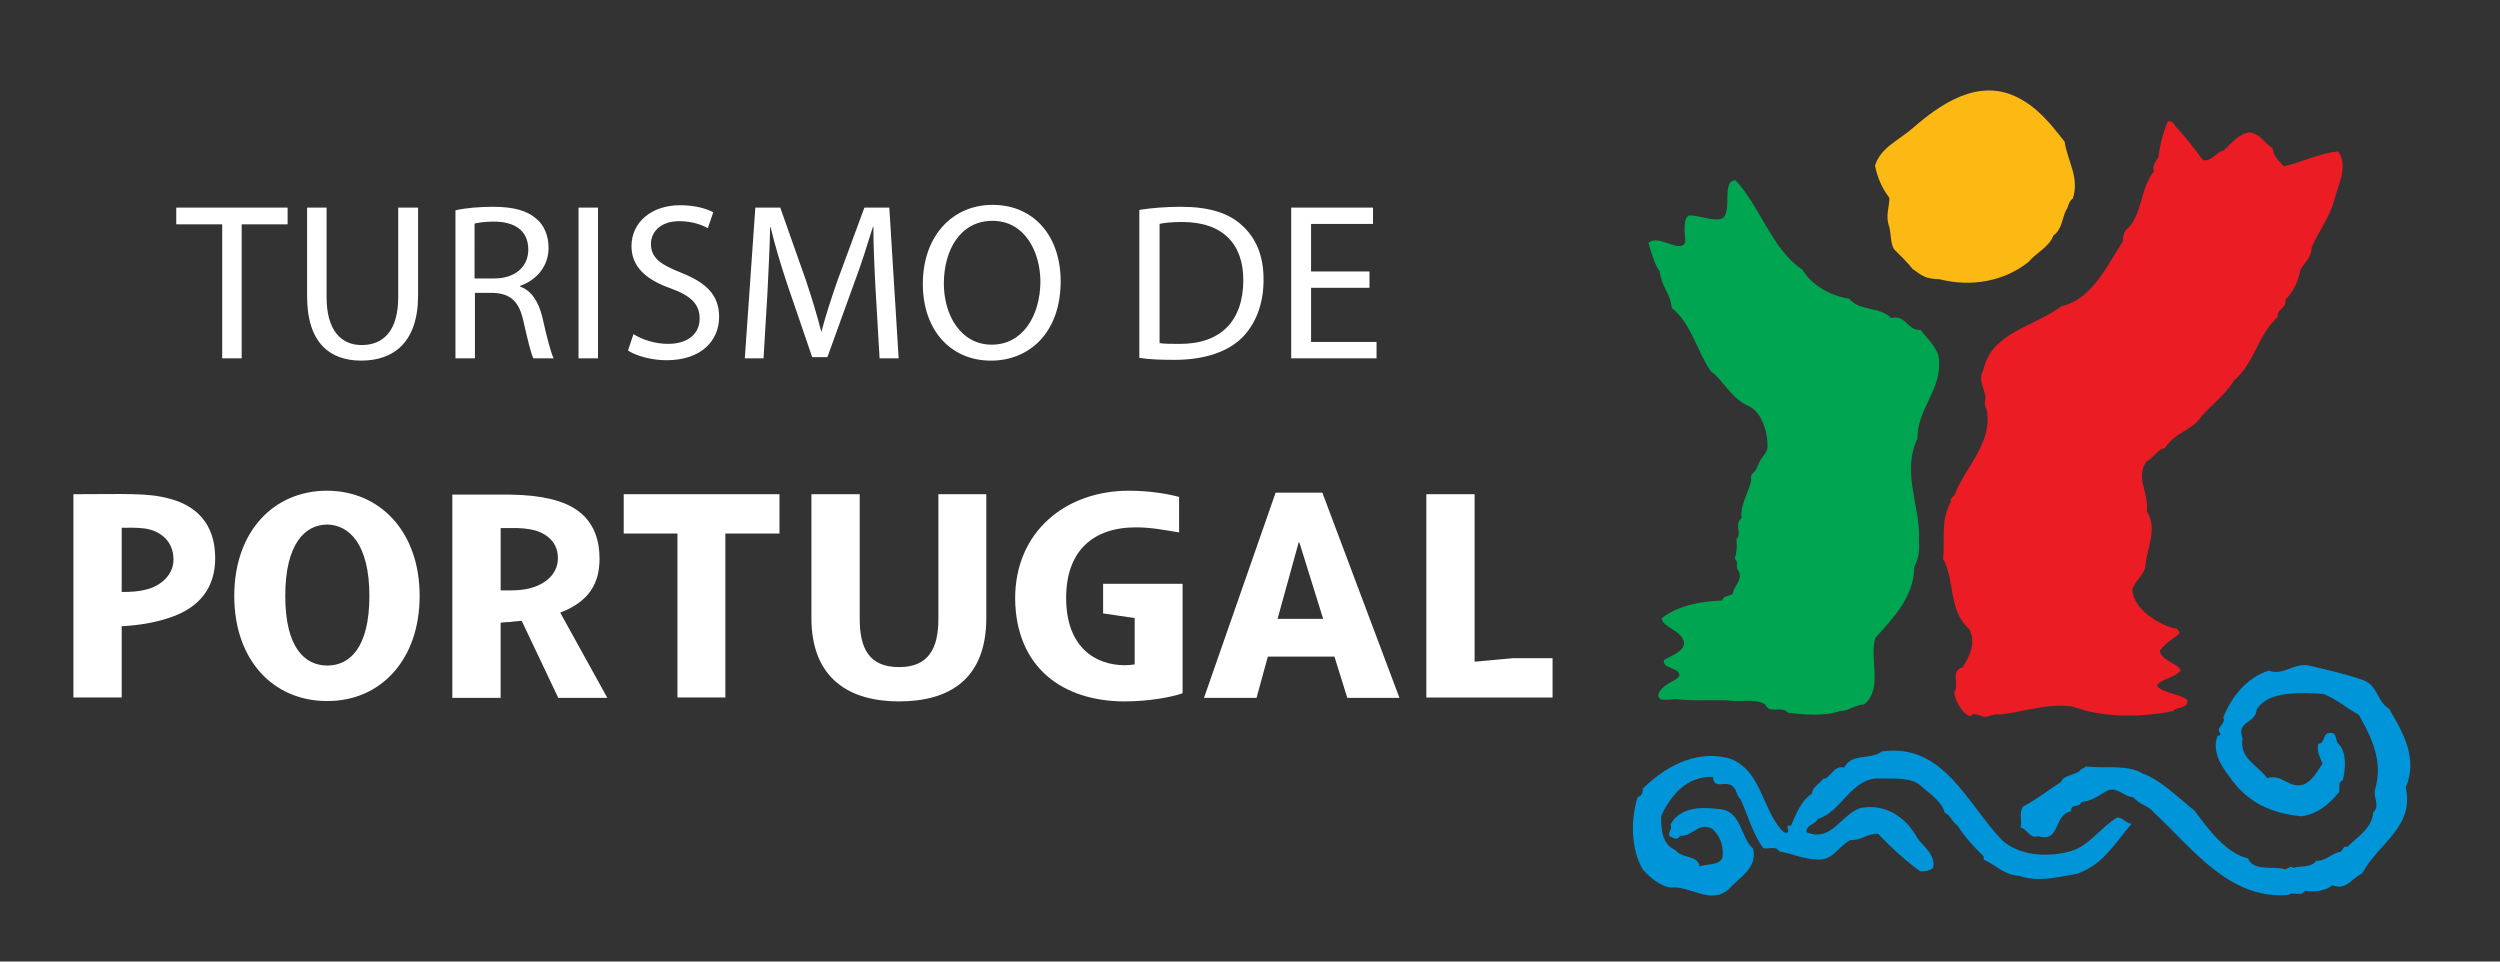 <?xml version="1.0" encoding="utf-8"?>
<!-- Generator: Adobe Illustrator 16.0.0, SVG Export Plug-In . SVG Version: 6.00 Build 0)  -->
<!DOCTYPE svg PUBLIC "-//W3C//DTD SVG 1.1//EN" "http://www.w3.org/Graphics/SVG/1.1/DTD/svg11.dtd">
<svg version="1.1" id="Layer_1" xmlns="http://www.w3.org/2000/svg" xmlns:xlink="http://www.w3.org/1999/xlink" x="0px" y="0px"
	 width="130px" height="50px" viewBox="0 0 130 50" enable-background="new 0 0 130 50" xml:space="preserve">
<rect x="0" y="0" width="130" height="50" fill="#333333" stroke="none"/>
<path fill="#0094D9" d="M122.933,35.38c0.73,0.324,0.671,1.093,1.298,1.478c0.709,1.193,1.52,2.571,0.869,4.09
	c0.449,2.086-1.415,2.876-2.268,4.474c-0.505,0.204-0.829,0.913-1.538,0.609c-0.402,0.325-0.991,0.366-1.437,0.284
	c-0.183,0.346-0.609,0.02-0.852,0.221c-3.077,0.264-4.962-2.388-7.006-4.29c-0.284-0.366-0.73-0.388-1.073-0.79
	c-0.505-0.02-0.872-0.628-1.418-0.304c-0.405,0.241-0.79,0.526-1.274,0.546c-0.103,0.344-0.589,0.062-0.529,0.485
	c-0.951,0.183-0.546,1.66-1.72,1.297c-0.445,0.163-0.567-0.384-0.913-0.446c0.082-0.464-0.1-0.709,0.123-1.093
	c0.687-0.345,1.378-0.913,1.983-1.276c0.101-0.343,0.648-0.343,0.953-0.564c0.082-0.145,0.241-0.145,0.345-0.245
	c0.989,0.12,2.125-0.122,2.935,0.363c0.973,0.346,1.944,1.338,2.713,1.943c0.713,0.976,1.661,2.229,2.774,2.472
	c0.264,0.69,1.277,0.387,1.924,0.567c0.145-0.021,0.325-0.222,0.426-0.062c0.384-0.139,0.951,0,1.193-0.383
	c0.488,0.04,0.831-0.407,1.277-0.467c0.121-0.101,0.143-0.343,0.345-0.245c0.485-0.505,1.316-0.989,1.337-1.799
	c0.404-0.346-0.039-0.79,0.121-1.257c0.405-1.436-0.222-2.693-0.872-3.829c-0.567-0.302-1.173-0.81-1.82-1.072
	c-1.298-0.081-2.877-0.16-3.484,0.81c-0.038,0.75-1.073,0.567-0.729,1.5c-0.181,1.053,0.771,1.377,1.277,2.063
	c0.81-0.242,1.113,0.588,1.924,0.326c0.445-0.223,0.688-0.687,0.951-1.073c-0.122-0.325-0.305-0.63-0.223-1.032
	c0.405-0.021,0.182-0.546,0.608-0.567c0.424-0.041,0.244,0.443,0.485,0.608c0.384,0.424,0.346,1.253,0.181,1.861
	c-0.263,0.101-0.14,0.386-0.181,0.589c-0.505,0.666-1.197,1.193-1.985,1.274c-1.557-0.16-2.796-0.706-3.725-2.063
	c-0.427-0.547-0.933-1.338-0.608-2.128c0.081,0.019,0.122-0.041,0.16-0.079c-0.343-0.346,0.325-0.548,0.125-0.853
	c0.404-1.054,1.214-2.088,2.366-2.449c0.75,0.284,1.317-0.428,2.107-0.263C121.03,34.833,122.003,35.055,122.933,35.38"/>
<path fill="#0094D9" d="M104.104,43.684c0.907,0.827,2.366,0.908,3.542,0.586c1.011-0.283,1.538-1.215,2.45-1.761
	c0.305,0,0.465,0.323,0.748,0.323c-0.89,1.052-1.537,2.188-2.875,2.61c-0.932,0.164-2.004,0.446-2.958,0.104
	c-0.789-0.041-1.171-0.526-1.861-0.851v-0.163c-0.589-0.567-0.991-1.034-1.357-1.6c-0.346-0.244-0.324-0.508-0.667-0.668
	c-0.143-0.567-0.771-0.992-1.194-1.355c-0.506-0.509-1.398-0.408-2.208-0.428c-1.438-0.06-1.985,1.764-3.201,2.106
	c-0.161,0.325-0.605,0.283-0.584,0.688c1.336,0.567,1.842-1.03,2.872-1.273c1.257-0.203,2.271,0.485,2.857,1.517
	c0.284,0.468,1.011,0.893,0.851,1.62c-0.183,0.144-0.428,0.185-0.669,0.165c-0.769-0.548-1.538-1.26-2.188-1.944
	c-0.548-0.041-0.893,0.363-1.439,0.324c-0.644,0.322-0.891,1.053-1.679,1.012c-0.729,0-1.338-0.305-2.024-0.426
	c-0.183-0.305-0.567-0.101-0.83-0.163c-0.526-0.706-0.789-1.682-1.176-2.532c-0.264-0.223-0.16-0.564-0.506-0.747
	c-0.387-0.201-0.871,0.221-0.934-0.427c-1.356-0.06-2.187,0.951-2.692,2.024c-0.021,0.712,0.062,1.502,0.751,1.785
	c0.343,0.464,1.132,0.222,1.256,0.851c0.384-0.164,0.91-0.02,1.173-0.428c0.08-0.605-0.08-1.114-0.505-1.516
	c-0.688-0.429-1.055,0.401-1.682,0.343c-0.101,0.183-0.284,0.183-0.426,0.079c-0.384-0.101,0.062-0.384-0.083-0.668
	c0.548-0.992,1.785-0.91,2.775-0.768c0.934,0.28,0.893,1.477,1.521,2.024c0.242,1.03-0.729,1.497-1.258,2.105
	c-0.97,0.85-1.963-0.183-3.039-0.079c-0.564-0.104-1.01-0.47-1.436-0.934c-0.627-1.052-0.647-2.633-0.264-3.785
	c0.225-0.021,0.264-0.264,0.264-0.426c1.094-1.076,2.633-2.005,4.395-1.602c1.72,0.525,1.761,2.512,2.774,3.709
	c0.101,0.098,0.183,0.221,0.343,0.18c0.165-0.062-0.181-0.465,0.184-0.346c0.263-0.586,0.508-1.295,1.093-1.679
	c0.021-0.343,0.404-0.508,0.589-0.771c0.404-0.02,0.524-0.728,1.093-0.587c0.385-0.769,1.377-0.383,1.944-0.831
	C101.065,38.599,102.297,41.819,104.104,43.684"/>
<path fill="#FCB813" d="M107.363,7.373c0.139,0.992,0.788,1.863,0.423,2.956c-0.243,0.143-0.223,0.466-0.344,0.587
	c-0.224,0.446-0.204,0.993-0.668,1.337c-0.222,0.607-0.951,0.931-1.277,1.356c-1.255,1.012-2.975,1.336-4.636,0.912
	c-0.751-0.021-0.91-0.183-1.418-0.546c-0.243-0.325-0.73-0.791-0.891-0.953c-0.242-0.222-0.203-0.729-0.304-1.214
	c-0.223-0.567,0-1.012,0-1.519c-0.387-0.505-0.629-1.073-0.748-1.68c0.302-0.953,1.253-1.316,1.983-1.965
	c1.397-1.214,3.38-2.612,5.429-1.579C105.985,5.61,106.633,6.44,107.363,7.373"/>
<path fill="#EC1C24" d="M113.114,6.562c0.505,0.527,0.971,1.134,1.438,1.762c0.465,0.101,0.687-0.425,1.095-0.507
	c0.363-0.344,0.788-0.891,1.355-0.931c0.547,0.101,0.728,0.526,1.174,0.831c0.021,0.384,0.363,0.708,0.587,0.931
	c0.932-0.203,1.845-0.688,2.814-0.77c0.567,0.749-0.021,1.782-0.201,2.551c-0.264,0.933-0.788,1.559-1.177,2.45
	c0.021,0.486-0.383,0.791-0.587,1.175c-0.119,0.628-0.382,1.155-0.769,1.519c0.082,0.467-0.465,0.486-0.405,0.911
	c-1.072,0.993-1.173,2.35-2.268,3.301c-0.445,0.729-1.134,1.235-1.68,1.843c-0.485,0.769-1.357,0.811-1.925,1.682
	c-0.387,0.04-0.588,0.526-0.934,0.667c-0.627,0.831,0.145,1.701,0,2.614c0.609,0.932-0.039,1.966-0.08,2.955
	c-0.183,0.447-0.487,0.63-0.668,1.094c0.042,1.114,1.52,1.862,2.086,2.007c0.223,0.021,0.285,0.08,0.364,0.242
	c0,0.181-0.688,0.423-1.03,0.97c0.12,0.508,0.989,0.67,1.092,0.995c-0.282,0.402-1.092,0.464-1.235,0.81
	c0.302,0.385,1.257,0.424,1.581,0.749c0.06,0.445-0.549,0.324-0.753,0.566c-1.738,0.345-3.624,0.345-5.225-0.242
	c-1.314-0.183-2.529,0.284-3.786,0.423c-0.546-0.078-0.566,0.283-1.073,0.02c-0.101,0-0.18-0.079-0.345-0.02
	c-0.242,0.324-0.948-0.687-0.929-1.173c0.263-0.386-0.224-1.133,0.423-1.277c0.367-0.567,0.73-1.356,0.326-2.023
	c-1.073-0.952-0.71-2.489-1.337-3.624c0.101-0.975-0.144-2.007,0.402-2.958c-0.06-0.161,0.125-0.302,0.186-0.344
	c0.548-1.478,2.004-2.713,1.679-4.455c-0.224-0.425,0.021-0.526-0.101-0.83c-0.102-0.507-0.346-0.709-0.061-1.275
	c0.424-1.924,2.633-2.208,4.051-3.281c1.6-0.344,2.391-2.166,3.2-3.381c-0.021-0.123,0.021-0.425,0.16-0.587
	c0.851-0.709,0.709-2.126,1.439-3.038c-0.084-0.324,0.12-0.526,0.242-0.749c0.062-0.586,0.263-1.336,0.483-1.843
	C112.87,6.259,113.011,6.359,113.114,6.562"/>
<path fill="#00A551" d="M90.249,9.376c1.277,1.357,1.903,3.605,3.464,4.638c0.526,0.852,1.498,1.377,2.449,1.52
	c0.526,0.667,1.581,0.384,2.188,1.012c0.75-0.223,0.83,0.669,1.519,0.607c0.325,0.446,0.749,0.77,0.935,1.357
	c0.263,1.701-1.114,2.693-1.095,4.293c-0.851,1.762,0.182,3.544,0.078,5.387c0.041,0.484-0.038,0.892-0.242,1.273
	c-0.021,1.581-1.073,2.636-2.025,3.708c-0.343,1.073,0.426,2.61-0.585,3.461c-0.467,0-0.791,0.346-1.276,0.346
	c-0.791,0.284-1.844,0.181-2.695,0.083c-0.283-0.388-0.951,0.098-1.173-0.429c-0.405-0.283-1.094-0.16-1.52-0.18
	c-1.052-0.104-2.006,0.041-3.159-0.104c-0.384,0.062-0.688,0.041-0.75,0.02c-0.363-0.221,0.104-0.646,0.366-0.809
	c0.443-0.243,0.405-0.222,0.588-0.384c0.119-0.468-0.913-0.385-0.791-0.849c0.324-0.225,1.154-0.47,1.034-0.976
	c-0.184-0.605-1.073-0.706-1.156-1.194c0.789-0.646,2.007-0.89,3.139-0.931c0.121-0.345,0.608-0.162,0.588-0.484
	c0.121-0.346,0.526-0.691,0.242-1.094c-0.142-0.203,0.062-0.407-0.162-0.588c0.103-0.366,0.124-0.67,0.082-1.014
	c0.325-0.363-0.142-0.75,0.264-1.093c-0.083-0.771,0.464-1.479,0.505-2.026c-0.062-0.364,0.163-0.223,0.346-0.708
	c0.181-0.486,0.405-0.547,0.484-0.851c0.083-0.304-0.062-1.782-0.909-2.228c-0.931-0.364-1.318-1.315-2.024-1.843
	c-0.712-1.012-1.014-2.491-2.027-3.28c-0.101-0.87-0.484-0.951-0.627-1.903c-0.304-0.406-0.486-1.174-0.588-1.479
	c0.547-0.486,1.602,0.567,1.924-0.021c-0.021-0.363-0.162-1.296,0.204-1.417c0.627,0.021,1.356,0.365,1.761,0.142
	C90.069,10.855,89.521,9.376,90.249,9.376"/>
<path fill="#FFFFFF" d="M9.022,29.103c0,0.769-0.628,1.336-1.356,1.537c-0.445,0.121-0.831,0.143-1.338,0.143v-3.34
	c0.265,0,0.751-0.021,1.195,0.038C8.273,27.582,9.022,28.087,9.022,29.103 M11.19,29.021c0-1.823-1.033-2.755-2.41-3.099
	c-1.135-0.304-2.289-0.223-4.962-0.223v10.57h2.51v-3.706c0.852-0.041,1.722-0.181,2.491-0.443
	C10.42,31.592,11.19,30.519,11.19,29.021 M19.208,30.985c0,2.713-1.033,3.623-2.187,3.623c-1.174,0-2.187-0.931-2.187-3.623
	c0-2.713,1.033-3.708,2.187-3.708C18.155,27.298,19.208,28.291,19.208,30.985 M21.821,30.985c0-3.362-2.085-5.468-4.82-5.468
	c-2.753,0-4.819,2.106-4.819,5.468c0,3.36,2.046,5.468,4.819,5.468C19.756,36.473,21.821,34.346,21.821,30.985 M26.034,30.681V27.46
	h0.486c0.223,0,0.567-0.018,1.033,0.062c0.627,0.101,1.458,0.505,1.458,1.498c0,0.951-0.852,1.478-1.682,1.619
	c-0.384,0.062-0.649,0.062-0.789,0.062h-0.507V30.681z M26.52,32.342c0.242-0.021,0.344-0.041,0.607-0.062l1.903,4.01h2.552
	l-2.45-4.433c1.438-0.55,2.044-1.46,2.044-2.796c0-1.965-1.153-2.796-2.572-3.119c-0.607-0.141-1.173-0.202-2.085-0.223h-0.486
	h-2.512v10.57h2.512v-3.907C26.115,32.362,26.52,32.342,26.52,32.342 M40.533,27.744v-2.045h-8.1v2.045h2.794v8.525h2.491v-8.525
	H40.533z M46.751,36.473c2.612,0,4.536-1.155,4.536-4.335v-6.438h-2.491v6.48c0,1.56-0.526,2.509-2.045,2.509
	c-1.54,0-2.046-0.949-2.046-2.509v-6.48h-2.511v6.438C42.194,35.297,44.179,36.473,46.751,36.473 M68.804,32.18h-2.37l1.095-3.969
	h0.04L68.804,32.18z M72.772,36.29l-4.01-10.672h-2.43L62.607,36.29h2.733l0.588-2.148h3.463l0.668,2.148H72.772z M80.733,36.29
	v-2.065h-2.048l-2.006,0.184v-8.709h-2.509v10.57h6.562V36.29z M58.496,36.473c1.215,0,2.45-0.221,2.998-0.425v-5.691h-4.132v1.54
	l1.641,0.241v2.411c-0.122,0.021-0.324,0.042-0.506,0.042c-1.519,0-3.058-0.913-3.058-3.505c0-2.432,1.398-3.664,3.626-3.664
	c0.789,0,1.478,0.139,2.248,0.263v-1.844c-0.507-0.142-1.479-0.324-2.613-0.324c-3.261,0-5.913,2.106-5.913,5.608
	C52.826,34.729,55.276,36.473,58.496,36.473 M11.534,18.632h1.033v-6.967h2.389v-0.871H9.165v0.871h2.389v6.967H11.534z
	 M15.969,10.794v4.617c0,2.45,1.216,3.341,2.814,3.341c1.702,0,2.957-0.973,2.957-3.382v-4.576h-1.033v4.658
	c0,1.721-0.749,2.491-1.903,2.491c-1.053,0-1.822-0.75-1.822-2.491v-4.658H15.969z M23.684,18.632h1.012v-3.403h0.953
	c0.91,0.041,1.357,0.446,1.58,1.519c0.222,0.972,0.384,1.64,0.505,1.884h1.053c-0.142-0.304-0.344-1.054-0.587-2.147
	c-0.202-0.81-0.566-1.377-1.154-1.58v-0.04c0.81-0.284,1.479-0.972,1.479-1.986c0-0.607-0.223-1.154-0.607-1.478
	c-0.486-0.446-1.195-0.648-2.289-0.648c-0.688,0-1.438,0.062-1.945,0.183V18.632z M24.677,11.625
	c0.182-0.041,0.505-0.102,0.991-0.102c1.075,0,1.803,0.446,1.803,1.458c0,0.891-0.688,1.498-1.761,1.498h-1.033V11.625z
	 M30.083,18.632h1.013v-7.837h-1.013V18.632z M32.656,18.227c0.424,0.283,1.235,0.505,2.003,0.505c1.844,0,2.735-1.053,2.735-2.248
	c0-1.153-0.669-1.782-1.984-2.308c-1.074-0.425-1.561-0.77-1.561-1.5c0-0.526,0.405-1.175,1.479-1.175
	c0.708,0,1.235,0.223,1.478,0.365l0.284-0.83c-0.345-0.182-0.932-0.364-1.721-0.364c-1.52,0-2.532,0.91-2.532,2.126
	c0,1.094,0.791,1.762,2.066,2.208c1.053,0.384,1.478,0.831,1.478,1.559c0,0.789-0.607,1.316-1.64,1.316
	c-0.689,0-1.356-0.223-1.801-0.507L32.656,18.227z M45.738,18.632h0.992l-0.486-7.837h-1.295l-1.398,3.787
	c-0.345,0.992-0.628,1.863-0.831,2.652h-0.019c-0.204-0.81-0.467-1.68-0.791-2.652l-1.337-3.787h-1.296l-0.547,7.837h0.973
	l0.202-3.362c0.061-1.175,0.121-2.491,0.142-3.463h0.021c0.223,0.932,0.526,1.945,0.891,3.038l1.275,3.726h0.791l1.377-3.808
	c0.405-1.073,0.708-2.065,0.992-2.977h0.021c0,0.953,0.061,2.309,0.122,3.382L45.738,18.632z M51.53,18.753
	c1.984,0,3.624-1.438,3.624-4.132c0-2.329-1.377-3.968-3.543-3.968c-2.085,0-3.624,1.619-3.624,4.11
	C47.986,17.153,49.423,18.753,51.53,18.753L51.53,18.753z M51.571,17.923c-1.6,0-2.491-1.52-2.491-3.18
	c0-1.701,0.83-3.26,2.531-3.26c1.682,0,2.491,1.62,2.491,3.18C54.081,16.445,53.169,17.923,51.571,17.923L51.571,17.923z
	 M59.245,18.611c0.526,0.081,1.114,0.101,1.842,0.101c1.52,0,2.734-0.405,3.484-1.134c0.729-0.729,1.134-1.762,1.134-3.038
	c0-1.275-0.405-2.167-1.114-2.815c-0.688-0.647-1.722-0.972-3.178-0.972c-0.811,0-1.54,0.062-2.168,0.162V18.611z M60.278,11.645
	c0.263-0.061,0.668-0.101,1.195-0.101c2.146,0,3.179,1.174,3.179,3.017c0,2.126-1.175,3.342-3.341,3.321
	c-0.384,0-0.77,0-1.013-0.041v-6.197H60.278z M71.212,14.116h-3.037v-2.471h3.221v-0.85h-4.253v7.837h4.437V17.78h-3.404v-2.814
	h3.037V14.116z"/>
</svg>
